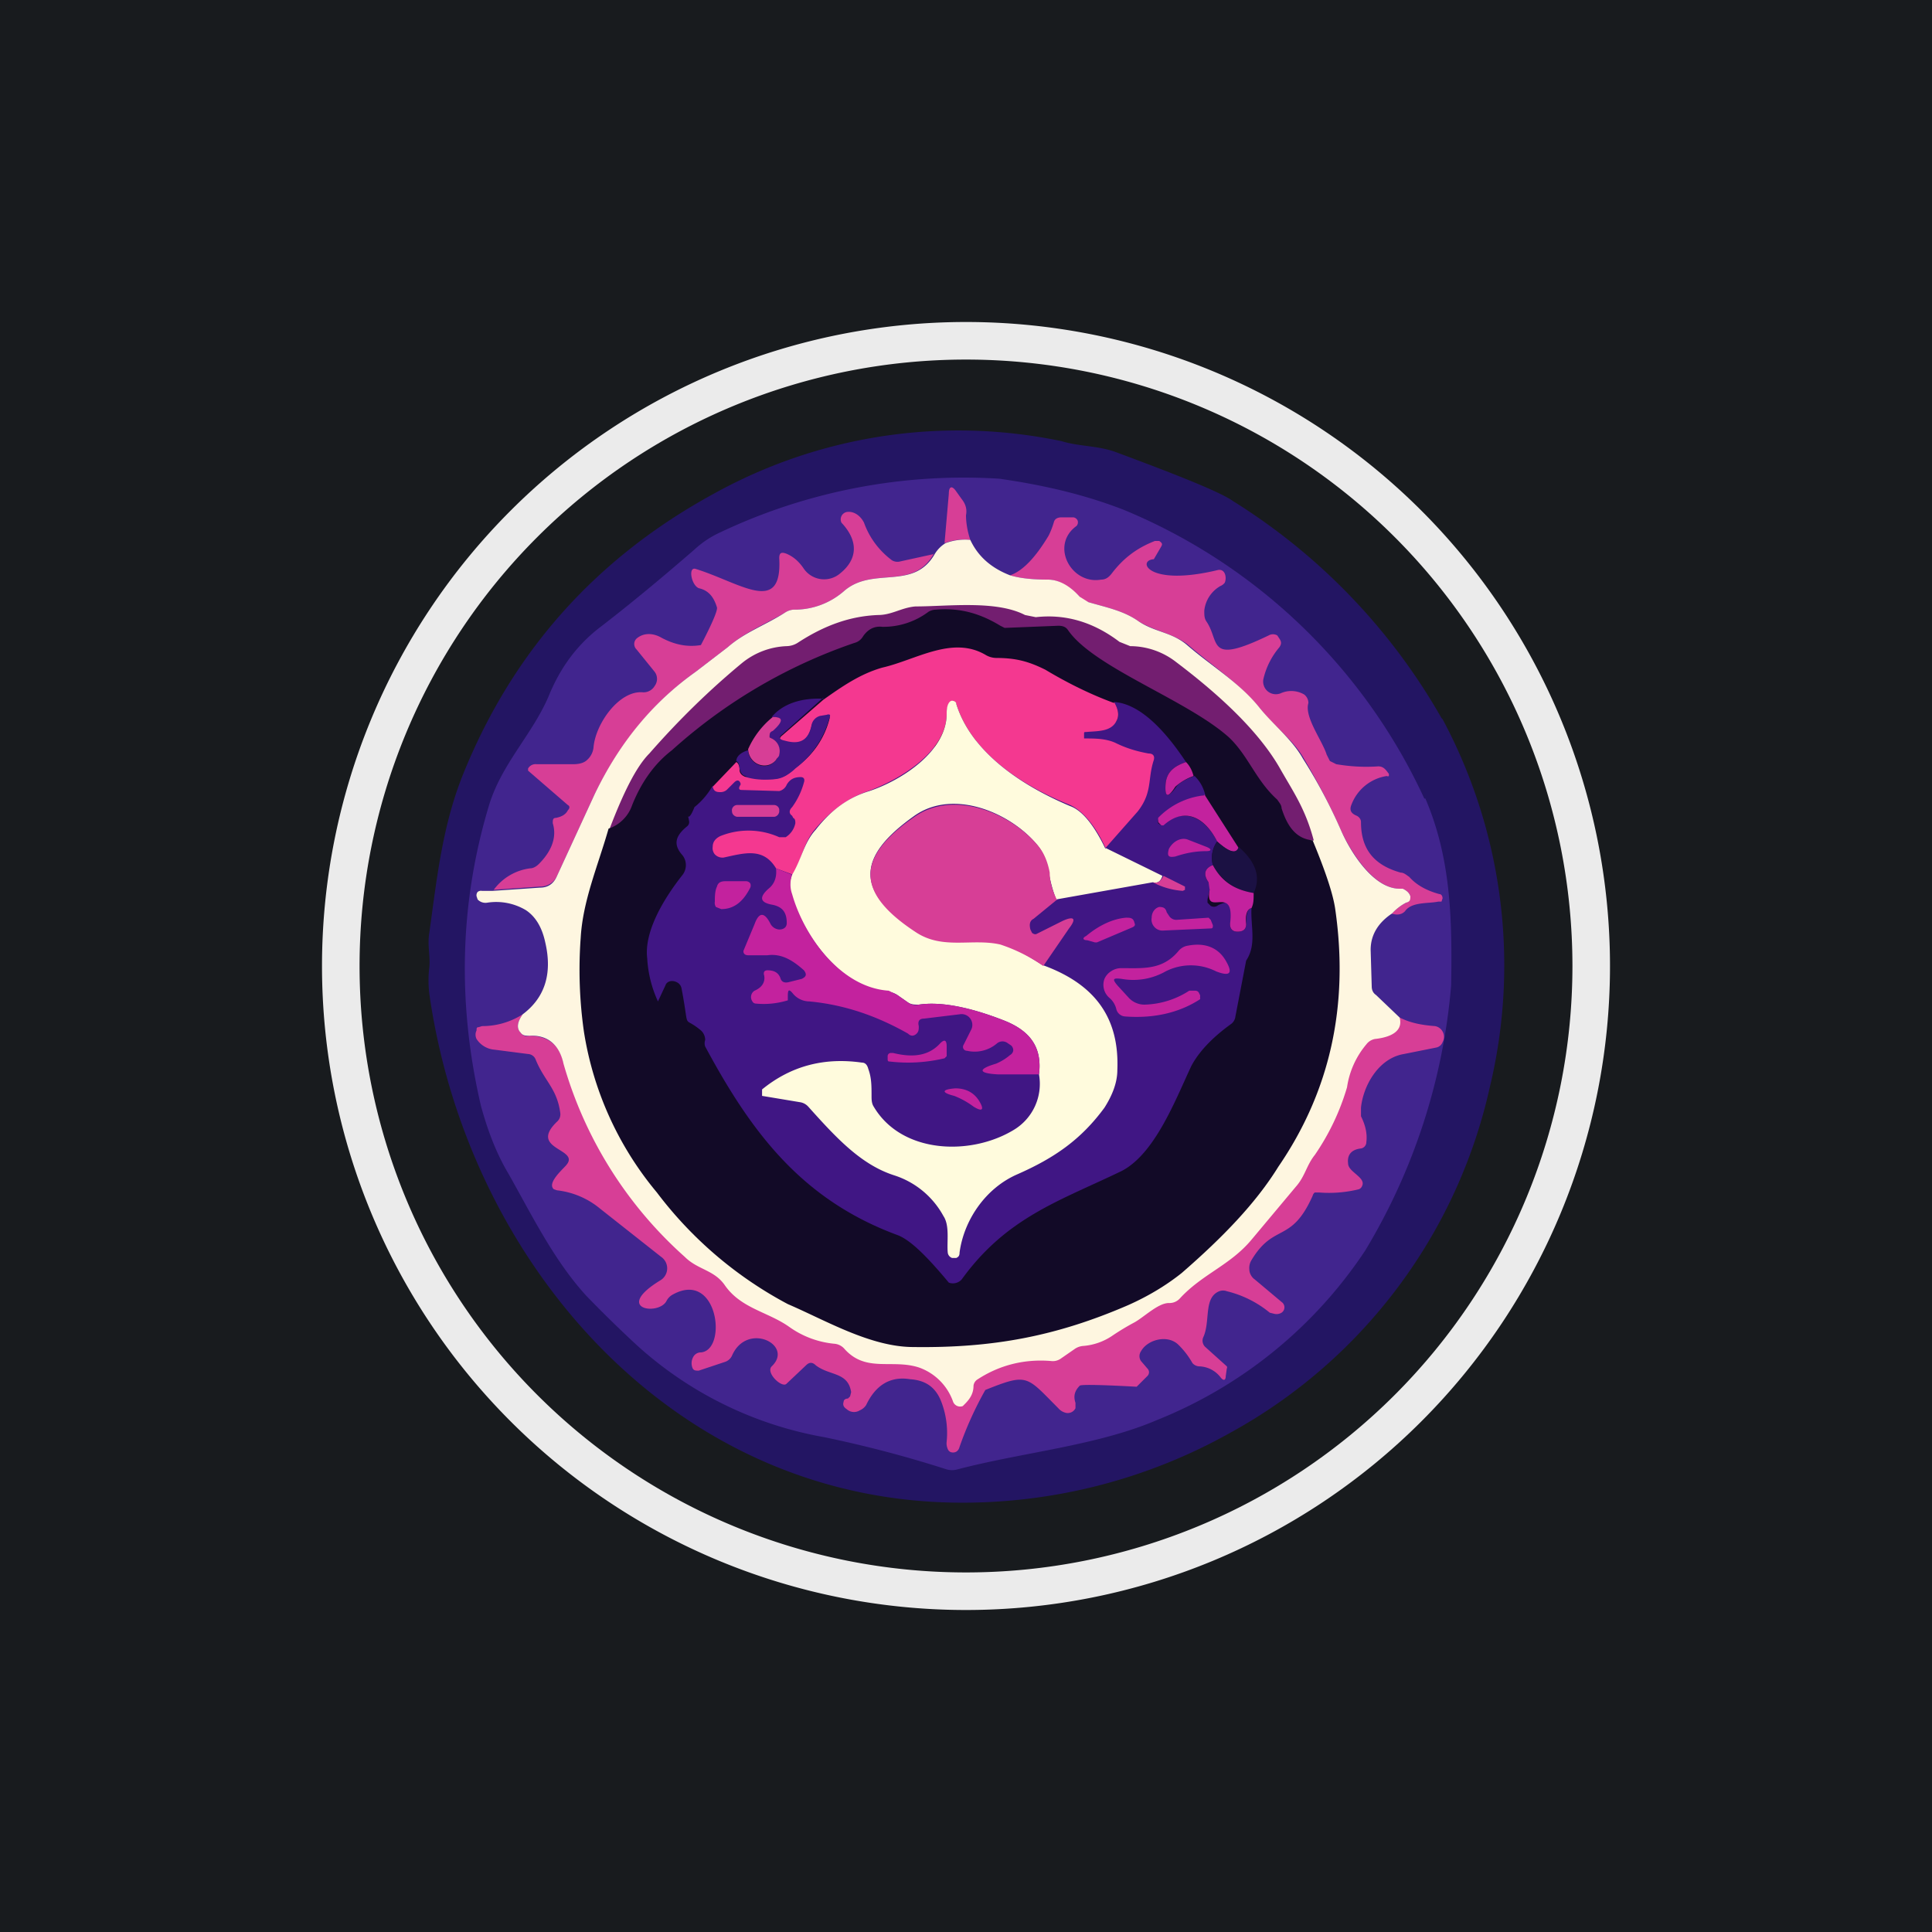 <!-- by TradingView --><svg width="18" height="18" viewBox="0 0 18 18" xmlns="http://www.w3.org/2000/svg"><path fill="#181B1E" d="M0 0h18v18H0z"/><path fill-rule="evenodd" d="M9 15A6 6 0 1 0 9 3a6 6 0 0 0 0 12Zm0-.35a5.65 5.65 0 1 0 0-11.3 5.65 5.65 0 0 0 0 11.3Z" fill="#EBEBEB"/><path d="M13.44 6.7a4.86 4.86 0 0 1 .44 3.43 4.88 4.88 0 0 1-2.42 3.22A5.1 5.1 0 0 1 9 14c-2.7.02-4.64-2.22-5-4.74a1.03 1.03 0 0 1 0-.25c.01-.1-.02-.21 0-.32.07-.5.12-1 .32-1.49.46-1.13 1.23-2 2.33-2.6a4.7 4.7 0 0 1 3.24-.49c.16.05.33.04.5.1.62.23.99.38 1.1.46a5.7 5.7 0 0 1 1.94 2.02Z" fill="#231563"/><path d="M13.28 7.44c.24.56.25 1.13.24 1.74a5.7 5.7 0 0 1-.8 2.47 4.2 4.2 0 0 1-1.94 1.58c-.56.24-1.25.3-1.86.46a.18.18 0 0 1-.1 0 11.1 11.1 0 0 0-1.14-.3 3.5 3.5 0 0 1-1.75-.86 12 12 0 0 1-.47-.46c-.3-.33-.5-.74-.72-1.13-.12-.2-.2-.42-.26-.64-.22-.95-.2-1.89.08-2.81.12-.38.4-.65.55-1 .11-.27.26-.47.46-.63.3-.23.6-.48.9-.74a.91.91 0 0 1 .24-.16 5.3 5.3 0 0 1 2.6-.5c.42.06.8.15 1.16.29a5.32 5.32 0 0 1 2.8 2.69Z" fill="#41258E"/><path d="M9.04 5.03a.52.52 0 0 0-.24.03l.04-.46c0-.07.03-.08.07-.02l.05.07c.04.05.05.1.04.15 0 .06.01.14.04.23ZM4.87 9.45c-.05.07-.06.13-.02.17.02.03.05.04.08.03.17 0 .28.08.32.25 2.08.87 6.12.1 7.79-.42.1.05.2.07.33.08a.1.1 0 0 1 .07.05.1.1 0 0 1 0 .1.08.08 0 0 1-.06.05l-.3.06c-.24.04-.38.3-.4.5v.08c.04.08.06.16.05.24a.06.06 0 0 1-.05.06c-.09.01-.13.06-.12.14 0 .08.17.13.13.21a.05.05 0 0 1-.03.03c-.12.03-.25.04-.37.03h-.04a.05.05 0 0 0-.02.03c-.2.45-.36.25-.57.6a.14.14 0 0 0-.02.09c0 .03.02.07.05.09l.25.21a.06.06 0 0 1 0 .1.09.09 0 0 1-.07.01l-.04-.01a1 1 0 0 0-.4-.2.1.1 0 0 0-.07 0c-.15.06-.08.28-.15.43a.08.08 0 0 0 .02.09l.2.18a.02.02 0 0 1 0 .02l-.01.07c0 .04-.02.05-.05.01a.26.26 0 0 0-.2-.1.09.09 0 0 1-.06-.03.76.76 0 0 0-.13-.17c-.1-.1-.29-.05-.35.06a.08.08 0 0 0 0 .09l.06.07c.02.02.02.05 0 .07l-.1.1s-.51-.03-.53-.01c-.05.05-.06.1-.04.16v.05a.08.08 0 0 1-.1.04.13.13 0 0 1-.06-.04c-.3-.3-.28-.33-.68-.17a3.3 3.3 0 0 0-.24.53c-.01.04-.04.06-.08.05a.05.05 0 0 1-.03-.03.13.13 0 0 1-.01-.07.81.81 0 0 0-.05-.37c-.05-.13-.14-.2-.29-.21-.18-.03-.32.05-.41.24a.13.13 0 0 1-.06.05.1.1 0 0 1-.12-.01c-.03-.02-.04-.04-.03-.07 0-.02.02-.03.04-.03l.02-.02.01-.04c-.03-.19-.2-.15-.33-.25-.03-.03-.06-.03-.09 0l-.18.17c-.04.05-.2-.1-.14-.16.21-.2-.23-.42-.37-.1a.11.11 0 0 1-.07.06l-.24.08c-.03 0-.05 0-.06-.03a.12.12 0 0 1 .01-.1.08.08 0 0 1 .07-.04c.25-.02.16-.77-.26-.54a.14.14 0 0 0-.06.06c-.07.14-.5.08-.06-.19a.13.13 0 0 0 .01-.22l-.57-.45a.76.76 0 0 0-.4-.17l-.03-.01c-.07-.06.1-.2.12-.23.12-.15-.36-.14-.09-.4a.09.09 0 0 0 .03-.08c-.03-.23-.15-.3-.23-.5a.08.08 0 0 0-.07-.05l-.31-.04a.22.22 0 0 1-.17-.1.09.09 0 0 1 0-.08c0-.02 0-.03.02-.03l.03-.01a.7.7 0 0 0 .38-.11ZM8.7 5.16c-.2.35-.57.11-.84.35a.7.7 0 0 1-.47.17.17.17 0 0 0-.08.03c-.19.11-.37.18-.53.32l-.3.23c-.38.27-.7.65-.94 1.14l-.35.76a.17.17 0 0 1-.16.1l-.43.03a.5.5 0 0 1 .34-.2c.03 0 .06-.02.08-.04.12-.12.17-.25.13-.38 0-.03 0-.05.03-.05.05-.01.09-.03.11-.07.02-.02.02-.04 0-.05l-.37-.32v-.02A.08.08 0 0 1 5 7.12h.34c.05 0 .1-.01.13-.04a.18.18 0 0 0 .06-.12c.02-.22.24-.53.46-.51a.12.12 0 0 0 .11-.06.11.11 0 0 0 0-.13l-.17-.21a.07.07 0 0 1 0-.1c.07-.06.16-.05.23-.01.13.07.25.09.37.07 0 0 .16-.3.15-.35-.03-.1-.08-.16-.17-.18-.07-.03-.1-.2-.03-.18.42.13.81.44.78-.1 0-.05.02-.06.07-.04.07.03.12.08.16.14a.23.23 0 0 0 .34.04c.16-.13.17-.3.01-.47a.07.07 0 0 1 .05-.1c.07-.01.13.04.16.1.05.14.14.26.26.35a.1.1 0 0 0 .08.01l.32-.07Zm4.27 3.35a.48.48 0 0 1 .13-.1c.03-.01.04-.03.04-.06-.01-.03-.03-.05-.07-.07h-.03c-.24 0-.45-.34-.54-.53-.1-.23-.22-.46-.35-.68-.1-.18-.28-.3-.41-.47-.2-.24-.45-.4-.68-.6-.14-.1-.3-.12-.45-.21-.14-.1-.3-.13-.47-.18a.16.16 0 0 1-.08-.05c-.1-.1-.2-.16-.3-.16-.13 0-.25-.01-.35-.04.12-.04.24-.17.36-.37a.75.75 0 0 0 .05-.13c.01-.03.04-.04.07-.04H10a.05.05 0 0 1 .04.03.05.05 0 0 1-.01.05c-.25.18-.05.55.23.5.04 0 .07-.02.1-.06.1-.13.22-.23.4-.3h.04c.03.02.03.03.02.05l-.07.12c-.16.01-.06.26.6.1.07-.01.08.08.06.12a.1.1 0 0 1-.04.03.3.3 0 0 0-.15.23c0 .04 0 .07.02.1.13.19 0 .41.58.13a.08.08 0 0 1 .08 0l.02.03c.02.03.02.05 0 .08a.7.7 0 0 0-.15.3.12.12 0 0 0 .04.11.12.12 0 0 0 .12.02.24.24 0 0 1 .22.01.1.1 0 0 1 .04.08c-.04.13.13.35.17.48l.03.06.06.03c.12.02.25.03.39.02.05 0 .07.03.1.07v.02a.02.02 0 0 1-.02 0 .42.42 0 0 0-.33.27c-.02.05 0 .08.05.1.02.01.04.03.04.06 0 .25.12.4.37.47.03 0 .05.02.08.04.07.08.17.13.28.16.02 0 .03.02.03.04l-.01.03h-.03c-.09.02-.25 0-.31.09-.03.03-.07.04-.13.02Z" fill="#D73E96"/><path d="M9.04 5.03c.07.15.19.26.37.33.1.03.22.04.35.04.1 0 .2.05.3.16l.08.05c.17.05.33.08.47.18.15.1.31.1.45.22.23.2.49.35.68.59.13.16.3.29.4.47.14.22.26.45.36.68.09.2.3.53.54.53h.03c.04.02.06.04.07.07 0 .03 0 .05-.04.06a.48.48 0 0 0-.13.1c-.12.08-.2.19-.2.34l.01.34c0 .03.01.06.04.08l.22.21c.03.11-.05.18-.23.2a.13.13 0 0 0-.08.05.8.8 0 0 0-.18.4 2.21 2.21 0 0 1-.3.63c-.08.1-.09.2-.18.3l-.41.49c-.2.24-.46.32-.67.55a.13.13 0 0 1-.1.04c-.1 0-.23.13-.32.18a2.3 2.3 0 0 0-.2.12.56.56 0 0 1-.28.1.16.16 0 0 0-.08.03l-.13.09a.13.13 0 0 1-.09.02c-.25-.02-.48.04-.68.17a.08.08 0 0 0-.04.06c0 .07-.03.12-.08.17l-.02.02a.07.07 0 0 1-.09-.04.52.52 0 0 0-.32-.32c-.25-.08-.49.05-.69-.17a.14.14 0 0 0-.09-.05.86.86 0 0 1-.43-.16c-.2-.14-.45-.17-.6-.39-.1-.14-.25-.14-.37-.26a3.81 3.81 0 0 1-1.13-1.8c-.04-.18-.15-.27-.32-.26-.03 0-.06 0-.08-.03-.04-.04-.03-.1.02-.17.2-.15.28-.37.21-.67-.03-.14-.09-.24-.18-.3a.54.54 0 0 0-.36-.07.1.1 0 0 1-.09-.03l-.01-.03a.05.05 0 0 1 .01-.04.05.05 0 0 1 .04-.01h.1l.44-.03c.08 0 .13-.04.16-.11l.35-.76c.24-.5.56-.87.94-1.14l.3-.23c.16-.14.34-.2.53-.32a.17.17 0 0 1 .08-.03.7.7 0 0 0 .47-.17c.27-.24.65 0 .85-.35a.3.3 0 0 1 .1-.1.52.52 0 0 1 .23-.03Z" fill="#FEF6E0"/><path d="M12.23 7.83C10.5 7.7 7.9 7.02 5.9 7.5a.35.35 0 0 1-.22.22c.13-.34.25-.58.37-.7.28-.32.57-.6.86-.84a.7.7 0 0 1 .42-.16.2.2 0 0 0 .1-.03c.26-.17.5-.25.75-.26.13 0 .22-.07.35-.08.3 0 .75-.06 1.02.08l.1.02c.27-.03.53.04.78.23l.1.04a.7.7 0 0 1 .43.15c.33.25.74.6.96.98.13.23.24.38.32.68Z" fill="#731E70"/><path d="M12.23 7.83c.12.29.19.5.21.64.13.9-.05 1.7-.53 2.4-.21.34-.52.66-.9.99-.15.12-.32.22-.5.3-.67.29-1.26.4-2 .39-.4 0-.82-.25-1.17-.4a3.7 3.7 0 0 1-1.22-1.04 3.08 3.08 0 0 1-.68-1.5 4.08 4.08 0 0 1-.03-.87c.02-.35.16-.67.26-1.02a.35.35 0 0 0 .22-.22c.08-.2.2-.38.37-.51a4.9 4.9 0 0 1 1.7-1 .13.13 0 0 0 .08-.06c.04-.06.1-.1.18-.09a.7.7 0 0 0 .43-.14.14.14 0 0 1 .07-.02c.23-.02.42.04.6.15l.04.02.5-.02c.04 0 .07.01.09.04.24.35 1.11.65 1.5 1 .18.17.25.4.45.58.02.03.04.05.04.08.06.19.15.29.3.3Z" fill="#120A27"/><path d="M11.05 7.1c-.12.04-.18.1-.19.2-.01.13.02.14.1.03.02-.03.08-.07.17-.1.05.05.08.1.1.18a.75.75 0 0 0-.44.23.03.03 0 0 0 0 .02v.01l.03.02h.01c.2-.18.4-.07.51.15a.26.26 0 0 0-.04.22c-.08.03-.09.09-.04.16.01.02.02.04.01.07l-.02.09v.03l.03.03a.06.06 0 0 0 .06 0c.07-.05.33-.08.21.07l-.03.03c-.03.01-.05.04-.06.07 0 .04.02.07.07.07s.08-.02.08-.07c0-.09.01-.14.05-.15-.01.17.05.34-.05.49l-.1.52a.1.1 0 0 1-.04.07c-.18.13-.3.26-.37.39-.15.32-.34.82-.65.98-.58.28-1.07.43-1.49 1.01a.11.11 0 0 1-.12.03c-.2-.24-.35-.39-.47-.44-.9-.33-1.37-.96-1.8-1.76a.09.09 0 0 1 0-.06.12.12 0 0 0-.04-.09c-.18-.15-.1.03-.18-.39a.08.08 0 0 0-.03-.05.1.1 0 0 0-.06-.02c-.02 0-.05.01-.06.04l-.07.15a1.1 1.1 0 0 1-.1-.4c-.03-.24.14-.54.33-.78a.15.15 0 0 0 0-.18c-.09-.1-.07-.18.04-.27a.05.05 0 0 0 .02-.05c-.02-.12-.02.05.05-.13a.7.7 0 0 0 .17-.2c.01.04.03.05.07.05.02 0 .04 0 .06-.02l.07-.07c.13-.12 1.66-.28 3.56-.56.03-.05.02-.11-.02-.18.28.02.53.35.67.56Z" fill="#401684"/><path d="M10.38 6.54c.04.07.05.13.02.18-.05.1-.18.09-.28.1-.02 0-.02 0-.02.02v.04c.1 0 .2 0 .29.04.1.05.2.08.31.1.04 0 .06.02.05.06-.06.18-.01.3-.15.48l-.3.34c-.1-.22-.22-.35-.33-.4-.45-.18-.92-.49-1.06-.94a.04.04 0 0 0-.03-.03c-.03 0-.05.03-.06.1v.02c0 .35-.43.61-.73.72-.18.06-.35.18-.5.36-.1.12-.12.27-.2.42l-.16-.06c-.12-.2-.3-.14-.49-.1a.1.1 0 0 1-.08-.03.09.09 0 0 1-.02-.07c0-.05.03-.08.07-.1a.7.7 0 0 1 .55.01h.06a.2.2 0 0 0 .09-.13c0-.02 0-.04-.02-.05l-.01-.02c-.03-.02-.03-.05 0-.08a.7.7 0 0 0 .11-.23c.01-.03 0-.05-.03-.05-.06 0-.1.02-.13.07a.1.1 0 0 1-.07.06l-.35-.01c-.03 0-.03-.02-.01-.05V7.3c-.01-.03-.03-.04-.06-.01l-.07.07a.09.09 0 0 1-.06.02c-.04 0-.06-.01-.07-.05l.22-.23c.02.01.03.04.03.07 0 .04.03.06.06.07.07.02.15.03.25.02.07 0 .14-.03.2-.1a.79.79 0 0 0 .33-.47c0-.02 0-.03-.03-.02l-.06.01a.12.12 0 0 0-.08.09c-.03.13-.11.18-.25.14-.05 0-.06-.03-.02-.06l.38-.33c.17-.12.34-.24.55-.3.31-.07.65-.3.96-.12a.2.2 0 0 0 .1.03c.18 0 .3.03.46.11.2.12.42.23.64.31Z" fill="#F43890"/><path d="m7.67 6.5-.38.34c-.04.03-.03.05.02.06.14.04.22 0 .25-.14a.11.11 0 0 1 .08-.09l.06-.01c.03-.01.04 0 .03.02a.88.88 0 0 1-.32.48.35.35 0 0 1-.21.1c-.1 0-.18 0-.25-.03-.03 0-.05-.03-.06-.07 0-.03-.01-.06-.03-.07 0-.04.04-.08.11-.1.01.14.18.2.26.09a.14.14 0 0 0 .03-.1.13.13 0 0 0-.07-.1l-.02-.01c0-.03 0-.05.02-.06.11-.09.11-.13 0-.13.1-.12.27-.18.48-.17Z" fill="#401684"/><path d="m10.3 7.9.53.26c-.02.06-.05.07-.09.06l-.9.16a1.33 1.33 0 0 1-.07-.26.52.52 0 0 0-.1-.24c-.24-.3-.78-.54-1.15-.28-.55.39-.55.71.02 1.08.25.16.52.05.77.11.1.02.23.09.4.2.5.18.72.5.7.98 0 .12-.05.24-.12.35-.22.3-.47.47-.81.62-.3.13-.5.43-.54.73 0 .03-.01.04-.03.05h-.04a.06.06 0 0 1-.04-.05c-.01-.1.02-.25-.04-.34a.8.8 0 0 0-.46-.38c-.31-.1-.54-.35-.8-.64a.13.13 0 0 0-.07-.04l-.36-.06v-.06c.27-.22.58-.3.93-.25.03 0 .05.02.06.06.03.08.03.16.03.25 0 .03 0 .07.02.1.26.44.9.46 1.3.22a.5.5 0 0 0 .24-.52c.03-.24-.07-.4-.32-.5-.33-.13-.6-.18-.8-.15-.04 0-.07 0-.1-.02l-.1-.07a.18.18 0 0 0-.09-.03c-.44-.04-.78-.52-.9-.91a.27.27 0 0 1 .01-.18c.09-.15.11-.3.22-.42.14-.18.3-.3.5-.36.3-.1.72-.37.72-.72v-.01c0-.08.03-.12.06-.11.01 0 .03.01.03.03.14.45.61.76 1.06.95.11.04.22.17.33.4Z" fill="#FFFBDD"/><path d="M7.2 6.68c.1 0 .1.04 0 .13-.03.01-.03.03-.03.06l.02.01a.13.13 0 0 1 .07.15c0 .02-.02.03-.03.05-.08.1-.25.05-.26-.1a.8.8 0 0 1 .23-.3Z" fill="#D73E96"/><path d="M11.05 7.1c.04.04.06.09.07.13a.5.5 0 0 0-.17.1c-.07.11-.1.1-.09-.03.01-.1.07-.16.19-.2Zm.17.3.32.5c-.02.06-.09.04-.2-.06-.11-.22-.3-.33-.5-.15h-.02l-.02-.02a.03.03 0 0 1-.01-.02v-.03a.7.7 0 0 1 .43-.21Z" fill="#C3229E"/><path d="m9.85 8.38-.22.18c-.04.02-.04.06-.03.1l.01.02a.03.03 0 0 0 .02.02.03.03 0 0 0 .03 0l.24-.12c.11-.05.13-.02.06.07L9.72 9a1.55 1.55 0 0 0-.4-.2c-.26-.06-.53.05-.78-.11-.57-.37-.57-.7-.02-1.08.37-.26.91-.03 1.16.28.04.05.08.13.1.24 0 .09.03.18.07.26Z" fill="#D73E96"/><path d="M11.34 7.84c.11.1.18.12.2.05.16.14.21.28.14.43a.51.51 0 0 1-.38-.26.26.26 0 0 1 .04-.22Z" fill="#1B1143"/><path d="M11.3 8.06c.08.15.2.23.38.26 0 .06 0 .1-.02.14-.04.01-.06.06-.05.15 0 .05-.03.07-.08.07s-.07-.03-.07-.07c.05-.39-.24-.05-.19-.32l-.01-.07c-.05-.07-.04-.13.04-.16Zm-3.92.09a.27.27 0 0 0 0 .18c.11.39.45.87.9.9l.08.04.1.07c.03.02.06.03.1.02.2-.03.47.02.8.15.25.1.35.26.32.5H9.3c-.19-.01-.19-.05-.02-.1a.5.5 0 0 0 .13-.08.06.06 0 0 0 .03-.04.06.06 0 0 0-.02-.05l-.03-.02a.08.08 0 0 0-.1 0 .32.32 0 0 1-.28.07c-.03 0-.05-.03-.03-.06l.07-.14a.1.1 0 0 0-.01-.1.1.1 0 0 0-.1-.04l-.33.04c-.05 0-.06.03-.05.07 0 .03 0 .05-.02.07-.02.02-.05.03-.08 0-.3-.17-.6-.27-.92-.3a.2.2 0 0 1-.15-.07c-.04-.05-.05-.04-.05.02v.04c-.1.03-.2.04-.3.03 0 0-.02 0-.03-.02a.07.07 0 0 1 .02-.1c.07-.03.1-.08.09-.14-.01-.03 0-.05.03-.05.06 0 .1.02.12.07.01.04.04.05.08.04l.12-.03c.04-.02.05-.04.02-.08-.09-.08-.2-.16-.34-.14h-.18c-.04 0-.05-.03-.04-.05l.1-.24c.04-.11.09-.12.15 0a.1.1 0 0 0 .08.05c.04 0 .07-.02.07-.06 0-.1-.04-.15-.13-.17-.12-.02-.13-.07-.04-.15.05-.04.08-.1.07-.19l.15.06Z" fill="#C3229E"/><path d="M10.74 8.22c.04.01.07 0 .1-.06l.18.09.02.01v.03l-.02.01a.7.7 0 0 1-.28-.08ZM7.2 7.5h-.33a.05.05 0 0 0-.05.06c0 .03.03.05.05.05h.34c.03 0 .05-.03.05-.05v-.02a.05.05 0 0 0-.05-.04Z" fill="#D73E96"/><path d="M10.95 7.98c-.06.01-.08 0-.06-.07.03-.06.1-.11.17-.09l.18.07c.05.02.05.04 0 .04-.11 0-.2.02-.29.05Zm-4.29.42c0-.04 0-.1.02-.14.01-.04.04-.05.08-.05h.19a.05.05 0 0 1 .04.02.05.05 0 0 1 0 .04c-.07.14-.16.2-.27.2l-.05-.02a.07.07 0 0 1-.01-.05Zm4.3.17.3-.02.02.02.02.05c0 .02 0 .03-.02.03l-.45.02a.1.1 0 0 1-.08-.04.1.1 0 0 1-.02-.08c0-.05.03-.09.07-.1.04 0 .06.01.07.05l.02.03a.08.08 0 0 0 .07.04Zm-.84.15c.12-.1.25-.16.37-.17.04 0 .07 0 .08.05.01.02 0 .03-.02.04l-.33.14h-.02l-.07-.02c-.04 0-.05-.02-.01-.04Zm.29.46.11.12a.2.2 0 0 0 .14.06.8.8 0 0 0 .42-.13h.05c.01 0 .03 0 .04.02l.01.02a.03.03 0 0 1 0 .02.03.03 0 0 1 0 .02c-.2.13-.44.18-.7.16a.09.09 0 0 1-.08-.07.2.2 0 0 0-.06-.1.16.16 0 0 1-.05-.18.16.16 0 0 1 .06-.07.17.17 0 0 1 .1-.03c.2 0 .38.02.53-.16a.14.14 0 0 1 .09-.05c.16-.03.28.02.35.14.07.12.04.15-.09.1a.52.52 0 0 0-.47 0 .61.61 0 0 1-.41.07c-.08-.01-.09 0-.04.06Zm-1.65.54c.04-.04.06-.03.06.03v.09l-.02.02c-.17.04-.34.05-.51.03-.01 0-.02 0-.02-.02v-.03a.03.03 0 0 1 .03-.03h.02c.2.05.34.02.44-.09Zm.14.42c.1 0 .18.04.23.13.04.07.02.09-.06.04a.76.76 0 0 0-.18-.1c-.12-.03-.12-.06.01-.07Z" fill="#C3229E"/></svg>